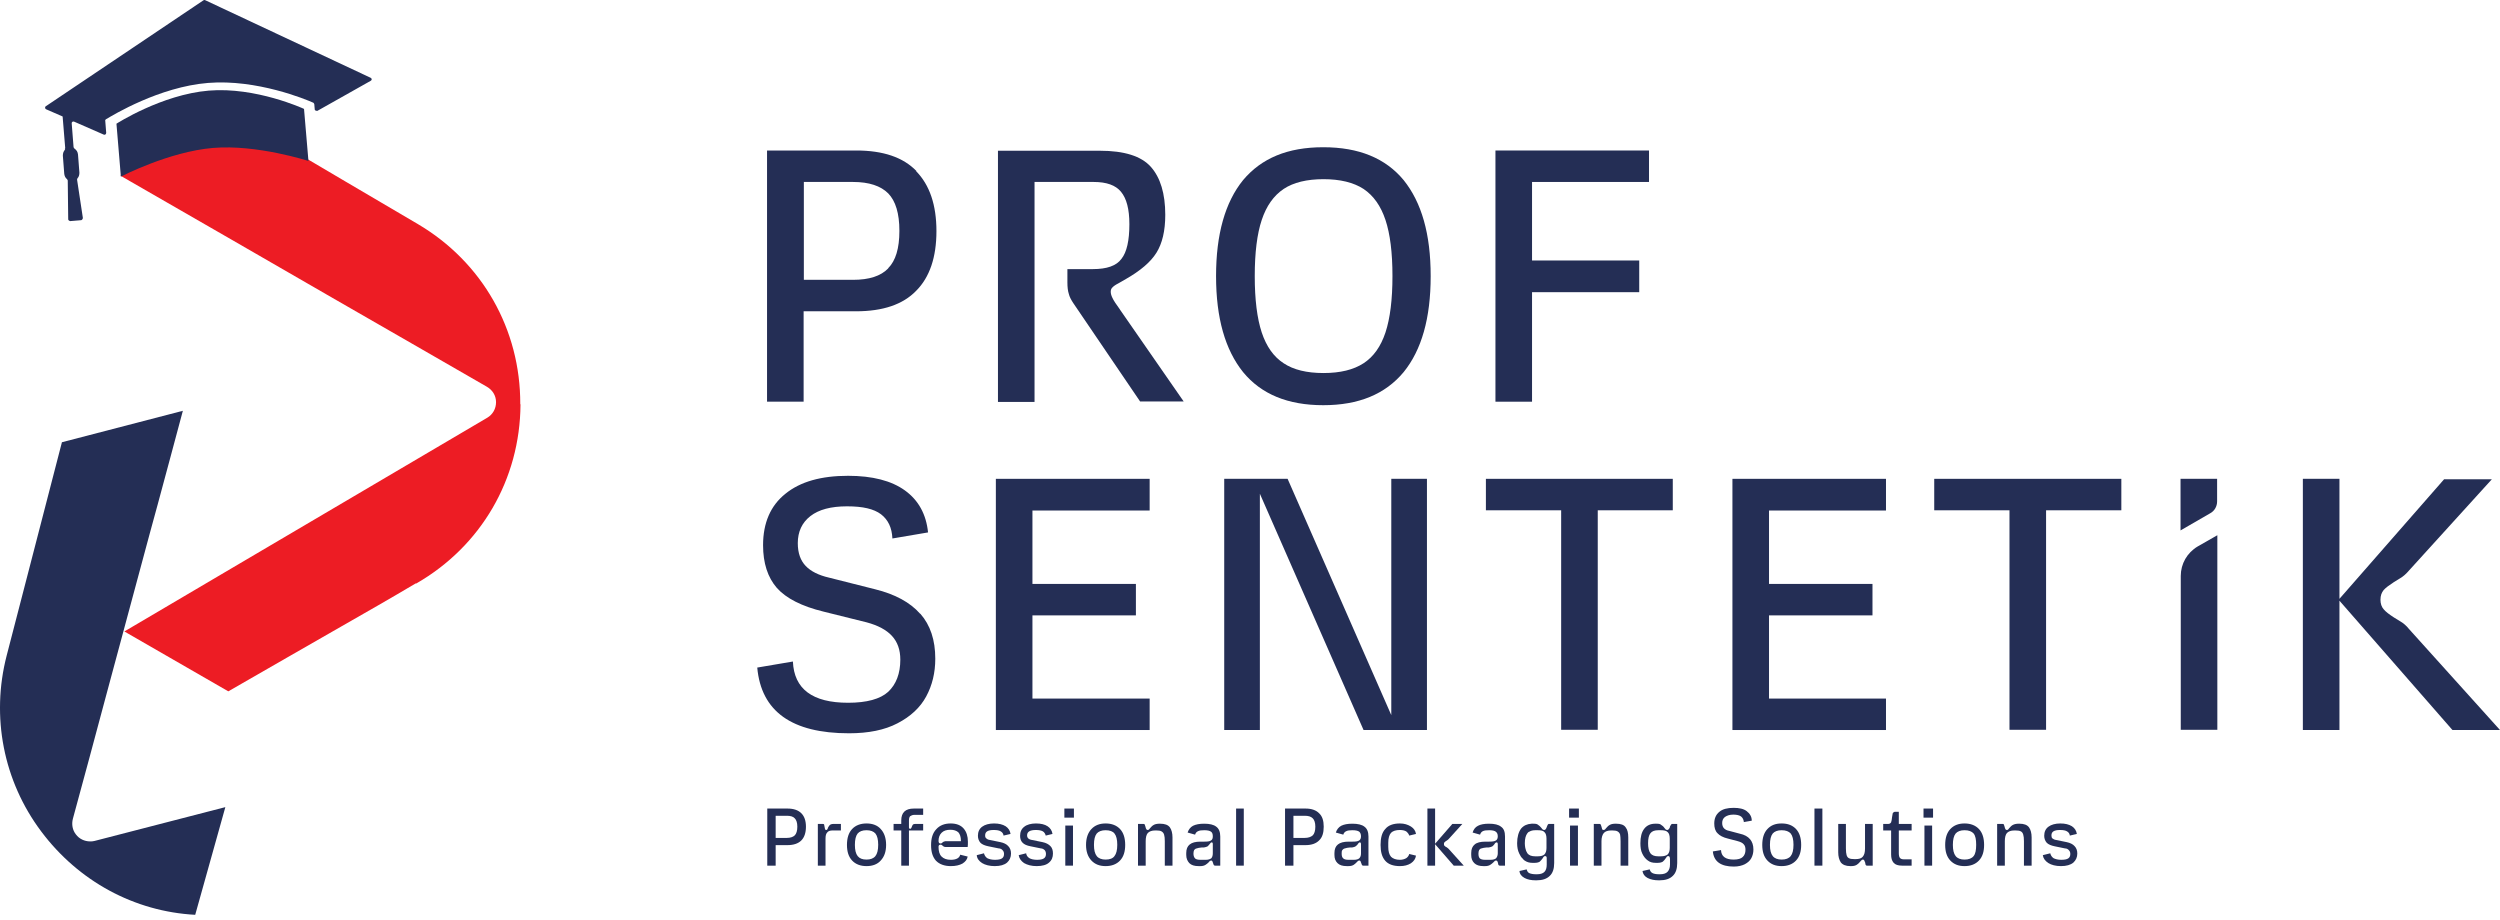 <svg width="250" height="92" viewBox="0 0 250 92" fill="none" xmlns="http://www.w3.org/2000/svg">
<path d="M52.05 40.45C52.004 47.929 48.112 54.617 41.634 58.345H41.564C39.094 59.813 36.601 61.235 34.154 62.633L28.748 65.732L22.83 69.134L16.561 65.522L12.437 63.146L23.156 56.831L48.718 41.778C49.277 41.452 49.604 40.869 49.604 40.217C49.604 39.564 49.254 39.005 48.695 38.679C43.825 35.882 38.559 32.83 33.269 29.801L23.133 23.952C20.919 22.67 18.752 21.435 16.655 20.224C15.047 19.291 13.509 18.406 12.041 17.567L22.806 11.229L34.504 18.126L41.797 22.414C48.229 26.212 52.05 32.946 52.027 40.403L52.05 40.45Z" fill="#ED1C24"/>
<path d="M22.527 80.739L19.521 91.481C13.439 91.154 7.847 88.125 4.118 83.139C0.343 78.105 -0.915 71.674 0.67 65.546L2.79 57.367L6.192 44.224L18.286 41.079C17.517 43.991 16.655 47.137 15.769 50.446L14.954 53.429C13.556 58.625 12.088 64.078 10.643 69.437C9.501 73.725 8.359 77.942 7.287 81.88C7.148 82.416 7.241 82.999 7.59 83.442C7.917 83.884 8.452 84.141 9.012 84.141C9.152 84.141 9.291 84.141 9.454 84.094L22.527 80.715V80.739Z" fill="#242E55"/>
<path d="M91.64 17.101C90.312 15.726 88.308 15.05 85.628 15.05H76.704V40.17H80.362V31.129H85.605C88.285 31.129 90.289 30.453 91.617 29.078C92.968 27.727 93.644 25.723 93.644 23.113C93.644 20.503 92.968 18.499 91.617 17.124L91.64 17.101ZM88.821 26.841C88.075 27.61 86.91 27.983 85.302 27.983H80.385V18.196H85.302C86.91 18.196 88.075 18.592 88.821 19.338C89.566 20.107 89.939 21.342 89.939 23.09C89.939 24.837 89.566 26.072 88.821 26.818V26.841Z" fill="#242E55"/>
<path d="M112.006 30.966C111.61 30.43 111.354 30.034 111.237 29.777C111.121 29.544 111.074 29.334 111.074 29.171C111.074 29.008 111.121 28.869 111.214 28.775C111.307 28.659 111.517 28.496 111.843 28.332L112.612 27.89C114.033 27.074 115.059 26.212 115.641 25.28C116.224 24.348 116.527 23.09 116.527 21.482C116.527 19.361 116.037 17.753 115.082 16.682C114.127 15.61 112.426 15.074 109.979 15.074H99.796V40.193H103.454V18.196H109.373C110.655 18.196 111.563 18.522 112.099 19.175C112.659 19.851 112.938 20.922 112.938 22.414C112.938 24.045 112.682 25.21 112.146 25.886C111.633 26.585 110.678 26.911 109.28 26.911H106.74V28.239C106.74 28.705 106.786 29.102 106.88 29.381C106.95 29.684 107.113 29.987 107.346 30.337L114.01 40.147H118.368L111.983 30.942L112.006 30.966Z" fill="#242E55"/>
<path d="M140.364 18.01C138.547 15.819 135.891 14.724 132.325 14.724C128.76 14.724 126.15 15.819 124.309 18.01C122.515 20.224 121.606 23.416 121.606 27.61C121.606 31.805 122.515 34.974 124.309 37.211C126.127 39.424 128.783 40.519 132.325 40.519C135.867 40.519 138.524 39.424 140.364 37.211C142.159 34.997 143.068 31.828 143.068 27.61C143.068 23.392 142.159 20.247 140.364 18.01ZM138.547 33.249C138.081 34.647 137.359 35.673 136.357 36.325C135.355 36.977 134.026 37.304 132.349 37.304C130.671 37.304 129.343 36.977 128.364 36.325C127.362 35.673 126.64 34.647 126.174 33.249C125.708 31.828 125.475 29.964 125.475 27.61C125.475 25.257 125.708 23.392 126.174 21.994C126.64 20.596 127.362 19.571 128.364 18.895C129.343 18.243 130.694 17.917 132.349 17.917C134.003 17.917 135.355 18.243 136.357 18.895C137.359 19.571 138.081 20.596 138.547 21.994C139.013 23.392 139.246 25.257 139.246 27.61C139.246 29.964 139.013 31.828 138.547 33.249Z" fill="#242E55"/>
<path d="M164.901 18.196V15.05H149.545V40.17H153.204V29.218H163.923V26.049H153.204V18.196H164.901Z" fill="#242E55"/>
<path d="M80.129 81.321C79.826 81.018 79.36 80.855 78.754 80.855H76.727V86.564H77.566V84.513H78.754C79.36 84.513 79.826 84.35 80.129 84.047C80.432 83.745 80.595 83.278 80.595 82.673C80.595 82.067 80.432 81.624 80.129 81.321ZM79.477 83.535C79.313 83.698 79.034 83.791 78.684 83.791H77.566V81.577H78.684C79.034 81.577 79.313 81.647 79.477 81.834C79.64 81.997 79.733 82.276 79.733 82.673C79.733 83.069 79.64 83.372 79.477 83.535Z" fill="#242E55"/>
<path d="M83.345 82.393C83.182 82.393 83.042 82.44 82.972 82.51C82.902 82.579 82.856 82.673 82.786 82.789C82.786 82.859 82.762 82.906 82.716 82.952C82.716 82.975 82.669 82.999 82.622 82.999C82.576 82.999 82.529 82.976 82.506 82.929C82.483 82.859 82.483 82.789 82.459 82.696C82.436 82.603 82.413 82.51 82.413 82.463C82.413 82.416 82.343 82.393 82.296 82.393H81.784V86.564H82.552V83.861C82.552 83.581 82.599 83.372 82.716 83.255C82.809 83.115 82.995 83.046 83.252 83.046H84.091V82.393H83.345Z" fill="#242E55"/>
<path d="M88.075 82.906C87.749 82.533 87.26 82.346 86.654 82.346C86.048 82.346 85.558 82.533 85.209 82.906C84.859 83.278 84.696 83.814 84.696 84.49C84.696 85.166 84.859 85.679 85.209 86.051C85.558 86.424 86.048 86.611 86.654 86.611C87.26 86.611 87.749 86.424 88.075 86.051C88.425 85.679 88.611 85.166 88.611 84.49C88.611 83.814 88.425 83.278 88.075 82.906ZM87.819 84.49C87.819 85.003 87.725 85.376 87.539 85.609C87.353 85.842 87.05 85.958 86.654 85.958C86.234 85.958 85.955 85.842 85.768 85.609C85.582 85.376 85.489 85.003 85.489 84.49C85.489 83.954 85.582 83.581 85.768 83.348C85.955 83.139 86.234 83.022 86.654 83.022C87.05 83.022 87.353 83.139 87.539 83.348C87.725 83.581 87.819 83.954 87.819 84.467V84.49Z" fill="#242E55"/>
<path d="M91.011 81.624C91.011 81.624 91.221 81.484 91.407 81.484H92.316V80.855H91.384C90.545 80.855 90.126 81.251 90.126 82.043V82.393H89.357V83.045H90.126V86.564H90.895V83.045H92.316V82.393H91.524C91.407 82.393 91.337 82.416 91.291 82.463C91.244 82.533 91.198 82.603 91.174 82.696C91.151 82.766 91.128 82.812 91.104 82.836C91.081 82.859 91.058 82.882 91.011 82.882C90.941 82.882 90.895 82.836 90.895 82.719V82.043C90.895 81.834 90.941 81.694 91.011 81.624Z" fill="#242E55"/>
<path d="M94.157 84.49C94.157 84.49 94.227 84.537 94.25 84.56C94.297 84.607 94.343 84.63 94.367 84.653C94.413 84.677 94.483 84.7 94.553 84.7H96.767C96.79 84.583 96.79 84.397 96.79 84.164C96.79 83.628 96.65 83.185 96.371 82.859C96.091 82.533 95.671 82.346 95.066 82.346C94.46 82.346 93.97 82.533 93.621 82.929C93.271 83.302 93.108 83.814 93.108 84.513C93.108 85.213 93.271 85.702 93.598 86.075C93.947 86.424 94.436 86.611 95.089 86.611C95.578 86.611 95.951 86.517 96.254 86.354C96.534 86.168 96.72 85.958 96.767 85.655L96.021 85.469C95.951 85.795 95.625 85.981 95.089 85.981C94.669 85.981 94.367 85.865 94.157 85.655C93.947 85.446 93.854 85.119 93.854 84.677C93.854 84.537 93.924 84.467 94.04 84.467C94.087 84.467 94.134 84.467 94.157 84.49ZM93.854 84.094C93.854 83.768 93.947 83.488 94.157 83.278C94.367 83.069 94.646 82.976 95.042 82.976C95.392 82.976 95.648 83.069 95.835 83.232C95.998 83.418 96.091 83.698 96.091 84.071V84.117H94.553C94.553 84.117 94.413 84.141 94.39 84.164C94.343 84.164 94.297 84.211 94.25 84.234C94.25 84.281 94.204 84.304 94.157 84.327C94.134 84.327 94.087 84.35 94.04 84.35C93.924 84.35 93.854 84.257 93.854 84.094Z" fill="#242E55"/>
<path d="M100.821 84.607C100.658 84.42 100.378 84.281 100.029 84.211L99.004 84.001C98.817 83.978 98.701 83.908 98.631 83.838C98.537 83.768 98.514 83.675 98.514 83.535C98.514 83.162 98.794 82.999 99.376 82.999C99.703 82.999 99.936 83.046 100.075 83.139C100.239 83.232 100.332 83.372 100.355 83.558L101.054 83.395C101.007 83.069 100.844 82.812 100.565 82.626C100.262 82.44 99.889 82.346 99.4 82.346C98.91 82.346 98.491 82.463 98.211 82.673C97.932 82.882 97.792 83.185 97.792 83.581C97.792 83.861 97.885 84.094 98.048 84.281C98.211 84.444 98.491 84.56 98.84 84.63L99.866 84.84C100.052 84.84 100.192 84.933 100.262 85.026C100.355 85.119 100.402 85.236 100.402 85.399C100.402 85.609 100.332 85.749 100.192 85.842C100.052 85.935 99.819 85.981 99.493 85.981C99.167 85.981 98.91 85.912 98.724 85.818C98.561 85.702 98.444 85.539 98.398 85.329L97.675 85.516C97.699 85.842 97.885 86.098 98.211 86.308C98.514 86.494 98.957 86.611 99.469 86.611C100.029 86.611 100.425 86.494 100.705 86.261C100.961 86.028 101.101 85.725 101.101 85.352C101.101 85.049 101.007 84.793 100.821 84.607Z" fill="#242E55"/>
<path d="M105.039 84.607C104.852 84.42 104.596 84.281 104.247 84.211L103.221 84.001C103.035 83.978 102.895 83.908 102.825 83.838C102.755 83.768 102.709 83.675 102.709 83.535C102.709 83.162 103.012 82.999 103.594 82.999C103.897 82.999 104.13 83.046 104.293 83.139C104.433 83.232 104.526 83.372 104.573 83.558L105.249 83.395C105.202 83.069 105.039 82.812 104.759 82.626C104.48 82.44 104.083 82.346 103.594 82.346C103.105 82.346 102.685 82.463 102.429 82.673C102.149 82.882 102.01 83.185 102.01 83.581C102.01 83.861 102.079 84.094 102.266 84.281C102.429 84.444 102.685 84.56 103.058 84.63L104.083 84.84C104.247 84.84 104.386 84.933 104.48 85.026C104.549 85.119 104.596 85.236 104.596 85.399C104.596 85.609 104.526 85.749 104.386 85.842C104.247 85.935 104.014 85.981 103.711 85.981C103.361 85.981 103.105 85.912 102.942 85.818C102.755 85.702 102.639 85.539 102.615 85.329L101.87 85.516C101.916 85.842 102.103 86.098 102.406 86.308C102.732 86.494 103.151 86.611 103.664 86.611C104.223 86.611 104.643 86.494 104.899 86.261C105.179 86.028 105.295 85.725 105.295 85.352C105.295 85.049 105.225 84.793 105.039 84.607Z" fill="#242E55"/>
<path d="M106.53 82.556V86.564H107.299V82.556H106.53ZM106.437 80.855V81.764H107.392V80.855H106.437Z" fill="#242E55"/>
<path d="M112.006 82.906C111.657 82.533 111.167 82.346 110.561 82.346C109.956 82.346 109.489 82.533 109.14 82.906C108.79 83.278 108.604 83.814 108.604 84.49C108.604 85.166 108.79 85.679 109.14 86.051C109.489 86.424 109.956 86.611 110.561 86.611C111.167 86.611 111.657 86.424 112.006 86.051C112.356 85.679 112.519 85.166 112.519 84.49C112.519 83.814 112.356 83.278 112.006 82.906ZM111.726 84.49C111.726 85.003 111.633 85.376 111.447 85.609C111.284 85.842 110.981 85.958 110.561 85.958C110.165 85.958 109.862 85.842 109.676 85.609C109.489 85.376 109.396 85.003 109.396 84.49C109.396 83.954 109.489 83.581 109.676 83.348C109.862 83.139 110.165 83.022 110.561 83.022C110.981 83.022 111.284 83.139 111.447 83.348C111.633 83.581 111.726 83.954 111.726 84.467V84.49Z" fill="#242E55"/>
<path d="M116.993 82.743C116.806 82.486 116.48 82.37 116.014 82.37H115.944C115.711 82.37 115.501 82.416 115.385 82.486C115.245 82.556 115.129 82.673 115.012 82.812C114.965 82.882 114.919 82.929 114.895 82.952C114.849 82.975 114.826 82.999 114.779 82.999C114.709 82.999 114.662 82.975 114.639 82.929C114.593 82.859 114.569 82.789 114.546 82.673C114.523 82.579 114.499 82.51 114.476 82.463C114.453 82.416 114.429 82.393 114.36 82.393H113.8V86.564H114.569V84.117C114.569 83.745 114.639 83.465 114.779 83.302C114.942 83.139 115.175 83.045 115.525 83.045H115.618C115.874 83.045 116.037 83.069 116.154 83.139C116.27 83.209 116.363 83.302 116.41 83.465C116.457 83.605 116.48 83.838 116.48 84.117V86.564H117.249V83.745C117.249 83.325 117.156 82.975 116.993 82.743Z" fill="#242E55"/>
<path d="M121.63 82.673C121.373 82.463 120.954 82.37 120.418 82.37C119.952 82.37 119.579 82.44 119.299 82.579C119.043 82.719 118.857 82.952 118.763 83.255L119.509 83.465C119.556 83.302 119.649 83.185 119.812 83.115C119.952 83.045 120.162 83.022 120.418 83.022C120.744 83.022 120.954 83.069 121.094 83.162C121.233 83.255 121.28 83.418 121.28 83.628C121.28 83.838 121.233 83.978 121.094 84.047C120.977 84.141 120.744 84.164 120.418 84.164H120.045C119.556 84.164 119.206 84.257 118.973 84.444C118.74 84.63 118.624 84.91 118.624 85.306V85.492C118.624 85.842 118.74 86.098 118.927 86.308C119.136 86.517 119.439 86.611 119.859 86.611H120.045C120.255 86.611 120.418 86.564 120.534 86.494C120.651 86.424 120.767 86.331 120.861 86.238C120.907 86.168 120.954 86.121 121 86.098C121.024 86.075 121.07 86.051 121.117 86.051C121.164 86.051 121.21 86.075 121.233 86.121C121.257 86.168 121.28 86.215 121.303 86.308C121.327 86.378 121.35 86.448 121.373 86.494C121.397 86.541 121.443 86.564 121.513 86.564H122.026V83.651C122.026 83.185 121.886 82.859 121.63 82.673ZM121.28 85.329C121.28 85.539 121.233 85.702 121.14 85.818C121.024 85.912 120.837 85.981 120.581 85.981H120.045C119.789 85.981 119.602 85.935 119.509 85.842C119.416 85.749 119.346 85.585 119.346 85.376C119.346 85.213 119.369 85.096 119.416 85.003C119.463 84.933 119.556 84.863 119.672 84.84C119.789 84.793 119.952 84.77 120.185 84.746H120.395C120.558 84.723 120.674 84.677 120.767 84.63C120.837 84.56 120.907 84.49 120.977 84.397C121.024 84.327 121.047 84.304 121.07 84.28C121.094 84.28 121.14 84.234 121.164 84.234C121.257 84.234 121.28 84.304 121.28 84.42V85.329Z" fill="#242E55"/>
<path d="M123.61 80.855V86.564H124.379V80.855H123.61Z" fill="#242E55"/>
<path d="M131.906 81.321C131.603 81.018 131.16 80.855 130.554 80.855H128.504V86.564H129.343V84.513H130.554C131.16 84.513 131.603 84.35 131.906 84.047C132.232 83.745 132.372 83.278 132.372 82.673C132.372 82.067 132.232 81.624 131.906 81.321ZM131.277 83.535C131.09 83.698 130.834 83.791 130.461 83.791H129.343V81.577H130.461C130.834 81.577 131.09 81.647 131.277 81.834C131.44 81.997 131.533 82.276 131.533 82.673C131.533 83.069 131.44 83.372 131.277 83.535Z" fill="#242E55"/>
<path d="M136.45 82.673C136.193 82.463 135.774 82.37 135.238 82.37C134.749 82.37 134.399 82.44 134.119 82.579C133.863 82.719 133.677 82.952 133.584 83.255L134.329 83.465C134.376 83.302 134.469 83.185 134.632 83.115C134.772 83.045 134.982 83.022 135.238 83.022C135.564 83.022 135.774 83.069 135.914 83.162C136.03 83.255 136.1 83.418 136.1 83.628C136.1 83.838 136.03 83.978 135.914 84.047C135.774 84.141 135.564 84.164 135.238 84.164H134.865C134.376 84.164 134.026 84.257 133.793 84.444C133.56 84.63 133.444 84.91 133.444 85.306V85.492C133.444 85.842 133.537 86.098 133.747 86.308C133.956 86.517 134.259 86.611 134.679 86.611H134.842C135.075 86.611 135.238 86.564 135.354 86.494C135.471 86.424 135.564 86.331 135.657 86.238C135.727 86.168 135.774 86.121 135.797 86.098C135.844 86.075 135.89 86.051 135.937 86.051C135.984 86.051 136.03 86.075 136.054 86.121C136.054 86.168 136.1 86.215 136.123 86.308C136.147 86.378 136.17 86.448 136.193 86.494C136.217 86.541 136.263 86.564 136.31 86.564H136.846V83.651C136.846 83.185 136.706 82.859 136.45 82.673ZM136.1 85.329C136.1 85.539 136.054 85.702 135.937 85.818C135.844 85.912 135.657 85.981 135.401 85.981H134.842C134.609 85.981 134.422 85.935 134.329 85.842C134.213 85.749 134.166 85.585 134.166 85.376C134.166 85.213 134.166 85.096 134.236 85.003C134.283 84.933 134.376 84.863 134.492 84.84C134.609 84.793 134.772 84.77 135.005 84.746H135.215C135.378 84.723 135.494 84.677 135.564 84.63C135.657 84.56 135.727 84.49 135.797 84.397C135.821 84.327 135.867 84.304 135.89 84.28C135.914 84.28 135.937 84.234 135.984 84.234C136.054 84.234 136.1 84.304 136.1 84.42V85.329Z" fill="#242E55"/>
<path d="M140.621 85.818C140.457 85.912 140.248 85.981 139.991 85.981C139.595 85.981 139.292 85.865 139.106 85.679C138.92 85.469 138.826 85.143 138.826 84.677V84.281C138.826 83.814 138.92 83.488 139.106 83.278C139.292 83.092 139.595 82.999 139.991 82.999C140.248 82.999 140.457 83.046 140.621 83.139C140.76 83.255 140.877 83.395 140.924 83.558L141.599 83.395C141.553 83.092 141.39 82.836 141.087 82.649C140.784 82.463 140.434 82.346 139.991 82.346C139.316 82.346 138.826 82.533 138.523 82.906C138.197 83.255 138.057 83.791 138.057 84.49C138.057 85.189 138.197 85.702 138.523 86.075C138.826 86.424 139.316 86.611 139.991 86.611C140.434 86.611 140.784 86.517 141.087 86.331C141.39 86.121 141.553 85.888 141.599 85.562L140.924 85.399C140.877 85.585 140.76 85.725 140.621 85.818Z" fill="#242E55"/>
<path d="M144.862 84.886C144.862 84.886 144.768 84.793 144.722 84.77C144.675 84.723 144.629 84.7 144.605 84.7C144.535 84.653 144.465 84.607 144.442 84.56C144.396 84.56 144.396 84.467 144.396 84.397C144.396 84.327 144.396 84.281 144.442 84.234C144.489 84.187 144.535 84.141 144.605 84.094C144.629 84.094 144.675 84.071 144.722 84.024C144.768 84.001 144.815 83.954 144.862 83.908L146.236 82.393H145.234L143.51 84.374V80.855H142.741V86.564H143.51V84.42L145.374 86.564H146.376L144.862 84.886Z" fill="#242E55"/>
<path d="M150.105 82.673C149.848 82.463 149.452 82.37 148.893 82.37C148.427 82.37 148.054 82.44 147.798 82.579C147.518 82.719 147.355 82.952 147.262 83.255L148.007 83.465C148.054 83.302 148.147 83.185 148.287 83.115C148.427 83.045 148.637 83.022 148.916 83.022C149.219 83.022 149.452 83.069 149.569 83.162C149.708 83.255 149.778 83.418 149.778 83.628C149.778 83.838 149.708 83.978 149.592 84.047C149.452 84.141 149.219 84.164 148.893 84.164H148.543C148.054 84.164 147.681 84.257 147.471 84.444C147.238 84.63 147.122 84.91 147.122 85.306V85.492C147.122 85.842 147.215 86.098 147.425 86.308C147.635 86.517 147.938 86.611 148.334 86.611H148.52C148.73 86.611 148.893 86.564 149.009 86.494C149.126 86.424 149.242 86.331 149.336 86.238C149.406 86.168 149.452 86.121 149.475 86.098C149.522 86.075 149.545 86.051 149.592 86.051C149.662 86.051 149.708 86.075 149.732 86.121C149.755 86.168 149.778 86.215 149.802 86.308C149.802 86.378 149.825 86.448 149.848 86.494C149.872 86.541 149.918 86.564 149.988 86.564H150.501V83.651C150.501 83.185 150.384 82.859 150.105 82.673ZM149.778 85.329C149.778 85.539 149.708 85.702 149.615 85.818C149.522 85.912 149.336 85.981 149.056 85.981H148.52C148.264 85.981 148.101 85.935 147.984 85.842C147.891 85.749 147.844 85.585 147.844 85.376C147.844 85.213 147.868 85.096 147.914 85.003C147.961 84.933 148.031 84.863 148.147 84.84C148.264 84.793 148.45 84.77 148.66 84.746H148.87C149.033 84.723 149.173 84.677 149.242 84.63C149.312 84.56 149.406 84.49 149.452 84.397C149.499 84.327 149.522 84.304 149.545 84.28C149.592 84.28 149.615 84.234 149.662 84.234C149.732 84.234 149.778 84.304 149.778 84.42V85.329Z" fill="#242E55"/>
<path d="M154.858 82.393C154.858 82.393 154.788 82.44 154.765 82.486C154.765 82.51 154.719 82.579 154.695 82.649C154.649 82.766 154.625 82.859 154.579 82.906C154.532 82.975 154.486 82.999 154.416 82.999C154.369 82.999 154.322 82.975 154.276 82.952C154.229 82.906 154.183 82.859 154.136 82.789C154.02 82.649 153.926 82.556 153.81 82.486C153.717 82.393 153.553 82.37 153.344 82.37H153.157C152.715 82.393 152.365 82.556 152.109 82.859C151.852 83.209 151.713 83.698 151.713 84.327C151.713 84.723 151.783 85.073 151.922 85.352C152.016 85.562 152.132 85.749 152.272 85.865C152.318 85.935 152.388 86.005 152.458 86.051C152.691 86.215 152.948 86.284 153.227 86.284H153.484C153.693 86.284 153.856 86.238 153.973 86.168C154.066 86.075 154.183 85.958 154.276 85.818C154.322 85.749 154.346 85.678 154.392 85.655C154.439 85.609 154.462 85.609 154.509 85.609C154.579 85.609 154.625 85.632 154.649 85.678C154.672 85.725 154.672 85.795 154.672 85.888V86.471C154.672 86.774 154.602 87.03 154.439 87.193C154.276 87.356 154.02 87.426 153.693 87.426H153.6C153.297 87.426 153.087 87.38 152.924 87.31C152.785 87.24 152.715 87.123 152.668 86.937L151.946 87.1C151.969 87.403 152.155 87.636 152.458 87.799C152.761 87.962 153.134 88.032 153.577 88.032H153.647C154.229 88.032 154.672 87.892 154.975 87.589C155.278 87.31 155.418 86.867 155.418 86.308V82.393H154.858ZM154.649 84.793C154.649 85.096 154.579 85.306 154.439 85.445C154.322 85.562 154.089 85.632 153.787 85.632H153.53C153.157 85.632 152.901 85.539 152.738 85.329C152.645 85.189 152.575 85.026 152.528 84.793C152.505 84.653 152.482 84.513 152.482 84.327C152.482 83.861 152.575 83.535 152.738 83.325C152.785 83.255 152.854 83.185 152.948 83.162C153.087 83.069 153.297 83.022 153.53 83.022H153.787C154.089 83.022 154.322 83.069 154.439 83.209C154.579 83.325 154.649 83.558 154.649 83.861V84.793Z" fill="#242E55"/>
<path d="M157.002 82.556V86.564H157.794V82.556H157.002ZM156.909 80.855V81.764H157.888V80.855H156.909Z" fill="#242E55"/>
<path d="M162.571 82.743C162.408 82.486 162.082 82.37 161.616 82.37H161.546C161.289 82.37 161.103 82.416 160.986 82.486C160.847 82.556 160.73 82.673 160.614 82.812C160.567 82.882 160.52 82.929 160.497 82.952C160.451 82.975 160.404 82.999 160.357 82.999C160.287 82.999 160.241 82.975 160.218 82.929C160.194 82.859 160.171 82.789 160.148 82.673C160.124 82.579 160.101 82.51 160.078 82.463C160.054 82.416 160.008 82.393 159.961 82.393H159.379V86.564H160.148V84.117C160.148 83.745 160.241 83.465 160.381 83.302C160.52 83.139 160.777 83.045 161.126 83.045H161.22C161.453 83.045 161.639 83.069 161.755 83.139C161.872 83.209 161.965 83.302 162.012 83.465C162.035 83.605 162.058 83.838 162.058 84.117V86.564H162.827V83.745C162.827 83.325 162.757 82.975 162.571 82.743Z" fill="#242E55"/>
<path d="M167.185 82.393C167.185 82.393 167.115 82.44 167.092 82.486C167.068 82.51 167.045 82.579 166.998 82.649C166.998 82.766 166.929 82.859 166.882 82.906C166.835 82.975 166.789 82.999 166.719 82.999C166.672 82.999 166.626 82.975 166.579 82.952C166.532 82.906 166.486 82.859 166.439 82.789C166.346 82.649 166.229 82.556 166.113 82.486C166.02 82.393 165.857 82.37 165.647 82.37H165.53C165.064 82.37 164.692 82.533 164.435 82.859C164.156 83.209 164.039 83.698 164.039 84.327C164.039 84.723 164.086 85.073 164.225 85.352C164.365 85.655 164.552 85.888 164.785 86.051C164.994 86.215 165.251 86.284 165.554 86.284H165.787C165.996 86.284 166.16 86.238 166.276 86.168C166.393 86.075 166.486 85.958 166.579 85.818C166.626 85.749 166.672 85.678 166.695 85.655C166.742 85.609 166.789 85.609 166.835 85.609C166.882 85.609 166.928 85.632 166.952 85.678C166.975 85.725 166.998 85.795 166.998 85.888V86.471C166.998 86.774 166.905 87.03 166.742 87.193C166.579 87.356 166.323 87.426 165.996 87.426H165.903C165.6 87.426 165.391 87.38 165.251 87.31C165.111 87.24 165.018 87.123 164.971 86.937L164.249 87.1C164.295 87.403 164.458 87.636 164.761 87.799C165.088 87.962 165.437 88.032 165.88 88.032H165.95C166.532 88.032 166.975 87.892 167.278 87.589C167.581 87.31 167.721 86.867 167.721 86.308V82.393H167.185ZM166.975 84.793C166.975 85.096 166.905 85.306 166.765 85.445C166.626 85.562 166.393 85.632 166.09 85.632H165.833C165.46 85.632 165.204 85.539 165.041 85.329C164.878 85.096 164.808 84.77 164.808 84.327C164.808 83.861 164.878 83.535 165.041 83.325C165.204 83.115 165.46 83.022 165.833 83.022H166.09C166.393 83.022 166.626 83.069 166.765 83.209C166.905 83.325 166.975 83.558 166.975 83.861V84.793Z" fill="#242E55"/>
<path d="M175.014 83.931C174.781 83.651 174.432 83.465 173.989 83.372L172.94 83.092C172.684 83.046 172.521 82.952 172.404 82.836C172.288 82.719 172.218 82.533 172.218 82.3C172.218 82.043 172.311 81.834 172.498 81.694C172.707 81.554 172.964 81.461 173.337 81.461C173.686 81.461 173.942 81.531 174.106 81.647C174.269 81.787 174.362 81.95 174.385 82.207L175.177 82.067C175.177 81.647 174.968 81.344 174.665 81.111C174.362 80.878 173.919 80.785 173.36 80.785C172.754 80.785 172.265 80.902 171.938 81.181C171.589 81.461 171.426 81.857 171.426 82.346C171.426 82.766 171.519 83.092 171.752 83.325C171.962 83.558 172.311 83.745 172.801 83.861L173.779 84.117C174.036 84.187 174.245 84.281 174.362 84.42C174.502 84.56 174.548 84.746 174.548 84.98C174.548 85.282 174.455 85.539 174.269 85.702C174.106 85.865 173.803 85.958 173.36 85.958C172.544 85.958 172.125 85.632 172.102 85.003L171.286 85.143C171.379 86.145 172.078 86.657 173.383 86.657C173.826 86.657 174.199 86.564 174.478 86.424C174.781 86.261 174.991 86.075 175.131 85.818C175.271 85.562 175.341 85.259 175.341 84.956C175.341 84.513 175.224 84.187 175.014 83.931Z" fill="#242E55"/>
<path d="M179.605 82.906C179.255 82.533 178.789 82.346 178.16 82.346C177.531 82.346 177.088 82.533 176.739 82.906C176.389 83.278 176.226 83.814 176.226 84.49C176.226 85.166 176.389 85.679 176.739 86.051C177.088 86.424 177.554 86.611 178.16 86.611C178.766 86.611 179.255 86.424 179.605 86.051C179.954 85.679 180.117 85.166 180.117 84.49C180.117 83.814 179.954 83.278 179.605 82.906ZM179.348 84.49C179.348 85.003 179.255 85.376 179.069 85.609C178.882 85.842 178.579 85.958 178.16 85.958C177.764 85.958 177.461 85.842 177.275 85.609C177.088 85.376 176.995 85.003 176.995 84.49C176.995 83.954 177.088 83.581 177.275 83.348C177.461 83.139 177.764 83.022 178.16 83.022C178.579 83.022 178.882 83.139 179.069 83.348C179.255 83.581 179.348 83.954 179.348 84.467V84.49Z" fill="#242E55"/>
<path d="M181.446 80.855V86.564H182.238V80.855H181.446Z" fill="#242E55"/>
<path d="M186.502 82.393V84.84C186.502 85.236 186.432 85.492 186.269 85.679C186.129 85.842 185.896 85.912 185.547 85.912H185.454C185.197 85.912 185.011 85.888 184.894 85.818C184.778 85.772 184.708 85.655 184.661 85.516C184.615 85.352 184.591 85.143 184.591 84.84V82.393H183.822V85.236C183.822 85.655 183.916 85.981 184.079 86.238C184.265 86.471 184.568 86.611 185.034 86.611H185.127C185.36 86.611 185.547 86.564 185.687 86.471C185.803 86.401 185.92 86.284 186.036 86.145C186.106 86.075 186.129 86.028 186.176 86.005C186.199 85.981 186.246 85.958 186.292 85.958C186.362 85.958 186.409 86.005 186.432 86.051C186.456 86.098 186.479 86.191 186.525 86.284C186.525 86.378 186.549 86.448 186.572 86.494C186.595 86.541 186.642 86.564 186.689 86.564H187.271V82.393H186.502Z" fill="#242E55"/>
<path d="M191.163 83.046V82.393H189.881V81.181H189.462C189.462 81.181 189.322 81.228 189.275 81.321C189.252 81.414 189.229 81.531 189.205 81.717C189.182 81.927 189.159 82.113 189.112 82.23C189.042 82.346 188.949 82.393 188.809 82.393H188.32V83.046H189.112V85.446C189.112 85.795 189.182 86.075 189.368 86.284C189.532 86.471 189.811 86.564 190.207 86.564H191.163V85.935H190.417C190.207 85.935 190.067 85.888 189.998 85.795C189.928 85.725 189.881 85.562 189.881 85.329V83.046H191.163Z" fill="#242E55"/>
<path d="M192.444 82.556V86.564H193.213V82.556H192.444ZM192.351 80.855V81.764H193.306V80.855H192.351Z" fill="#242E55"/>
<path d="M197.897 82.906C197.547 82.533 197.058 82.346 196.452 82.346C195.846 82.346 195.38 82.533 195.031 82.906C194.681 83.278 194.518 83.814 194.518 84.49C194.518 85.166 194.681 85.679 195.031 86.051C195.38 86.424 195.846 86.611 196.452 86.611C197.058 86.611 197.547 86.424 197.897 86.051C198.246 85.679 198.41 85.166 198.41 84.49C198.41 83.814 198.246 83.278 197.897 82.906ZM197.617 84.49C197.617 85.003 197.547 85.376 197.361 85.609C197.175 85.842 196.872 85.958 196.452 85.958C196.056 85.958 195.753 85.842 195.567 85.609C195.38 85.376 195.287 85.003 195.287 84.49C195.287 83.954 195.38 83.581 195.567 83.348C195.753 83.139 196.056 83.022 196.452 83.022C196.872 83.022 197.175 83.139 197.361 83.348C197.547 83.581 197.617 83.954 197.617 84.467V84.49Z" fill="#242E55"/>
<path d="M202.907 82.743C202.72 82.486 202.394 82.37 201.951 82.37H201.858C201.625 82.37 201.439 82.416 201.299 82.486C201.159 82.556 201.043 82.673 200.926 82.812C200.88 82.882 200.833 82.929 200.81 82.952C200.786 82.975 200.74 82.999 200.693 82.999C200.623 82.999 200.577 82.975 200.553 82.929C200.507 82.859 200.483 82.789 200.46 82.673C200.437 82.579 200.414 82.51 200.39 82.463C200.367 82.416 200.344 82.393 200.297 82.393H199.714V86.564H200.483V84.117C200.483 83.745 200.553 83.465 200.693 83.302C200.856 83.139 201.089 83.045 201.439 83.045H201.532C201.788 83.045 201.951 83.069 202.091 83.139C202.208 83.209 202.278 83.302 202.324 83.465C202.371 83.605 202.394 83.838 202.394 84.117V86.564H203.163V83.745C203.163 83.325 203.07 82.975 202.907 82.743Z" fill="#242E55"/>
<path d="M207.451 84.607C207.287 84.42 207.008 84.281 206.658 84.211L205.633 84.001C205.447 83.978 205.33 83.908 205.237 83.838C205.167 83.768 205.144 83.675 205.144 83.535C205.144 83.162 205.423 82.999 206.006 82.999C206.332 82.999 206.565 83.046 206.705 83.139C206.868 83.232 206.961 83.372 206.985 83.558L207.684 83.395C207.637 83.069 207.474 82.812 207.194 82.626C206.891 82.44 206.518 82.346 206.029 82.346C205.54 82.346 205.12 82.463 204.841 82.673C204.561 82.882 204.421 83.185 204.421 83.581C204.421 83.861 204.515 84.094 204.678 84.281C204.841 84.444 205.12 84.56 205.47 84.63L206.495 84.84C206.682 84.84 206.821 84.933 206.891 85.026C206.985 85.119 207.031 85.236 207.031 85.399C207.031 85.609 206.961 85.749 206.821 85.842C206.682 85.935 206.449 85.981 206.122 85.981C205.796 85.981 205.54 85.912 205.353 85.818C205.19 85.702 205.074 85.539 205.027 85.329L204.281 85.516C204.328 85.842 204.515 86.098 204.841 86.308C205.144 86.494 205.563 86.611 206.099 86.611C206.635 86.611 207.054 86.494 207.334 86.261C207.59 86.028 207.73 85.725 207.73 85.352C207.73 85.049 207.637 84.793 207.451 84.607Z" fill="#242E55"/>
<path d="M92.013 61.375C91.011 60.233 89.496 59.417 87.516 58.928L82.902 57.763C81.877 57.53 81.084 57.134 80.572 56.598C80.059 56.062 79.779 55.316 79.779 54.314C79.779 53.172 80.199 52.264 81.038 51.611C81.877 50.959 83.088 50.633 84.696 50.633C86.304 50.633 87.376 50.889 88.098 51.425C88.82 51.984 89.193 52.776 89.24 53.848L92.805 53.242C92.619 51.425 91.85 50.027 90.498 49.048C89.147 48.069 87.236 47.58 84.813 47.58C82.11 47.58 80.036 48.163 78.544 49.374C77.053 50.563 76.307 52.287 76.307 54.524C76.307 56.318 76.773 57.74 77.682 58.788C78.614 59.837 80.175 60.629 82.366 61.165L86.677 62.237C87.795 62.54 88.634 62.983 89.193 63.588C89.753 64.194 90.032 64.987 90.032 65.965C90.032 67.363 89.613 68.435 88.82 69.181C88.028 69.903 86.677 70.276 84.813 70.276C81.247 70.276 79.407 68.901 79.29 66.152L75.725 66.757C76.121 71.138 79.174 73.329 84.906 73.329C86.84 73.329 88.471 73.002 89.753 72.327C91.058 71.651 92.013 70.765 92.619 69.647C93.225 68.528 93.528 67.27 93.528 65.872C93.528 64.008 93.038 62.517 92.036 61.375H92.013Z" fill="#242E55"/>
<path d="M114.965 51.029V47.883H99.586V73.002H114.965V69.857H103.244V61.538H113.59V58.392H103.244V51.052H114.965V51.029Z" fill="#242E55"/>
<path d="M139.129 47.883V71.511L128.76 47.883H122.422V73.002H125.987V49.374L136.356 73.002H142.695V47.883H139.129Z" fill="#242E55"/>
<path d="M148.59 47.883V51.029H156.116V72.979H159.775V51.029H167.278V47.883H148.567H148.59Z" fill="#242E55"/>
<path d="M188.599 51.029V47.883H173.243V73.002H188.599V69.857H176.902V61.538H187.248V58.392H176.902V51.052H188.599V51.029Z" fill="#242E55"/>
<path d="M193.423 47.883V51.029H200.949V72.979H204.608V51.029H212.134V47.883H193.399H193.423Z" fill="#242E55"/>
<path d="M219.777 54.64C218.705 55.27 218.076 56.388 218.076 57.6V72.979H221.734V53.522L219.777 54.64Z" fill="#242E55"/>
<path d="M240.889 62.889C240.632 62.563 240.329 62.307 240.003 62.12C239.677 61.911 239.467 61.794 239.397 61.748C238.931 61.445 238.582 61.188 238.372 60.932C238.162 60.699 238.046 60.373 238.046 59.977C238.046 59.557 238.162 59.254 238.372 58.998C238.582 58.765 238.931 58.508 239.397 58.206C239.467 58.159 239.677 58.042 240.003 57.833C240.329 57.646 240.632 57.367 240.889 57.064L249.184 47.929H244.407L233.945 59.883V47.883H230.286V73.002H233.945V60.07L245.246 73.002H250L240.889 62.889Z" fill="#242E55"/>
<path d="M218.053 53.056V47.883H221.711V50.143C221.711 50.633 221.455 51.099 221.012 51.332L218.029 53.056H218.053Z" fill="#242E55"/>
<path d="M30.379 10.879C30.379 10.879 25.579 8.666 20.872 9.062C16.165 9.458 11.645 12.371 11.645 12.371L12.087 17.66C12.087 17.66 16.888 15.167 21.292 14.794C25.696 14.421 30.845 16.099 30.845 16.099L30.403 10.903L30.379 10.879Z" fill="#242E55"/>
<path d="M6.472 14.911C6.472 14.911 6.542 14.817 6.518 14.771L6.262 11.648L4.608 10.926C4.491 10.879 4.468 10.693 4.584 10.623L20.36 0.021C20.36 0.021 20.476 -0.026 20.523 0.021L37.067 7.78C37.207 7.85 37.207 8.013 37.067 8.083L31.731 11.089C31.731 11.089 31.475 11.089 31.475 10.949L31.428 10.413C31.428 10.413 31.381 10.297 31.335 10.274C30.613 9.947 25.672 7.897 20.802 8.293C15.932 8.689 11.295 11.509 10.596 11.928C10.55 11.951 10.503 12.021 10.526 12.091L10.62 13.28C10.62 13.419 10.503 13.512 10.386 13.466L7.404 12.161C7.287 12.114 7.147 12.208 7.171 12.347L7.357 14.724C7.357 14.724 7.404 14.817 7.45 14.864C7.637 14.98 7.777 15.19 7.8 15.447L7.94 17.264C7.94 17.474 7.893 17.684 7.753 17.823C7.73 17.87 7.707 17.917 7.707 17.963L8.289 21.808C8.289 21.808 8.243 21.994 8.126 22.018L7.008 22.111C7.008 22.111 6.821 22.041 6.821 21.948L6.775 18.056C6.775 18.056 6.751 17.963 6.705 17.917C6.542 17.8 6.448 17.59 6.425 17.381L6.285 15.563C6.285 15.33 6.355 15.097 6.518 14.957L6.472 14.911Z" fill="#242E55"/>
</svg>
